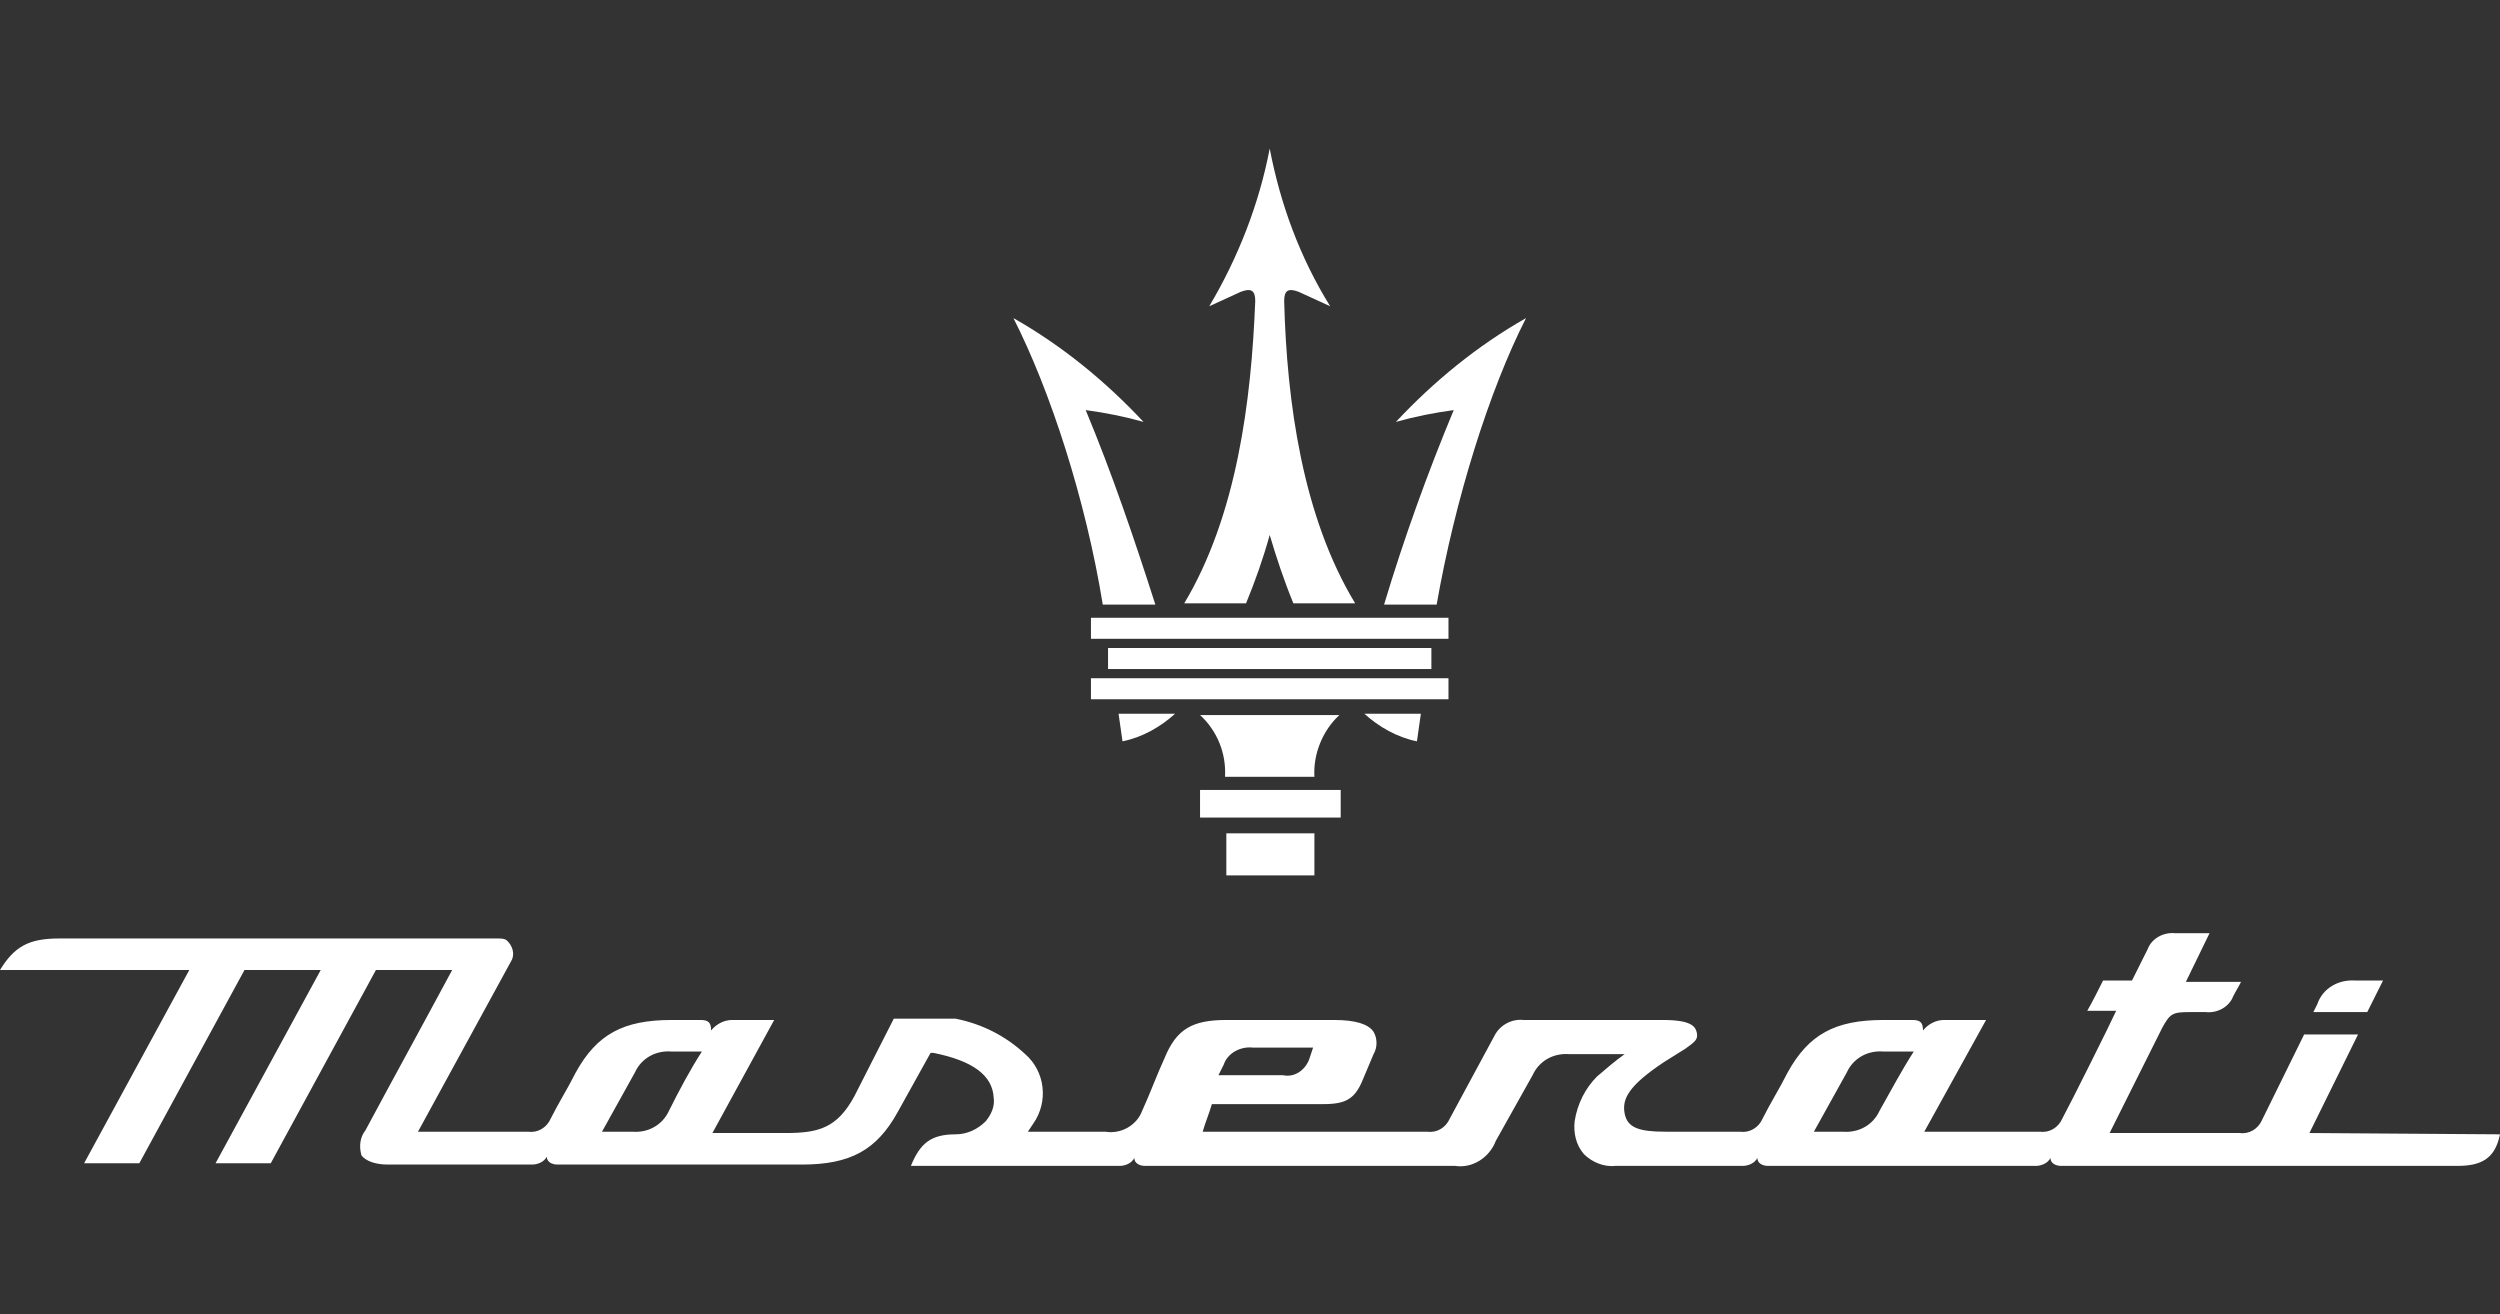 <?xml version="1.0" encoding="utf-8"?>
<!-- Generator: Adobe Illustrator 27.6.0, SVG Export Plug-In . SVG Version: 6.00 Build 0)  -->
<svg version="1.1" id="Livello_1" xmlns="http://www.w3.org/2000/svg" xmlns:xlink="http://www.w3.org/1999/xlink" x="0px" y="0px"
	 viewBox="0 0 190.2 100" style="enable-background:new 0 0 190.2 100;" xml:space="preserve">
<rect x="0" y="0" width="190.2" height="100" fill="#333333" stroke="none"/>
<style type="text/css">
	.st0{fill:#FFFFFF;}
</style>
<path class="st0" d="M180.1,77H176l0.3-0.6c0.4-1.2,1.6-1.9,2.9-1.8h2.1C180.9,75.4,180.5,76.2,180.1,77z"/>
<path class="st0" d="M175.7,86.2l3.7-7.5h-4.1l-3.2,6.5c-0.3,0.7-1,1.1-1.7,1h-9.9l4-8c0.6-1.1,0.8-1.2,2.1-1.2h1.2
	c0.9,0.1,1.8-0.4,2.1-1.2c0.2-0.4,0.4-0.7,0.6-1.1h-4.2l1.8-3.7h-2.6c-0.9-0.1-1.8,0.4-2.1,1.2l-1.2,2.4H160
	c-0.4,0.8-0.8,1.6-1.2,2.3h2.2c-0.4,0.9-3.6,7.3-4.1,8.2c-0.3,0.7-1,1.1-1.7,1h-8.8l4.7-8.5h-3.2c-0.6,0-1.2,0.3-1.6,0.8
	c0-0.6-0.2-0.8-0.8-0.8h-2.2c-3.7,0-5.7,1.1-7.3,4c-0.6,1.2-1.3,2.3-1.9,3.5c-0.3,0.7-1,1.1-1.7,1h-5.7c-2,0-2.9-0.3-3.1-1.4
	s0.3-2.1,3-3.9l1.6-1c0.7-0.5,1-0.7,0.9-1.2s-0.4-1-2.6-1h-10.6c-0.9-0.1-1.8,0.4-2.2,1.2l-3.4,6.3c-0.3,0.7-1,1.1-1.7,1H91.5
	c0.2-0.7,0.5-1.4,0.7-2.1h8.5c1.7,0,2.4-0.4,3-1.9l0.8-1.9c0.3-0.5,0.3-1.2,0-1.7c-0.4-0.6-1.4-0.9-3-0.9h-8.2
	c-2.6,0-3.8,0.7-4.7,2.9c-0.6,1.3-1.1,2.7-1.7,4c-0.4,1.1-1.6,1.8-2.8,1.6h-5.9l0.4-0.6c1.2-1.7,0.9-4-0.6-5.3
	c-1.5-1.4-3.3-2.3-5.3-2.7H68l-3,5.9c-1.3,2.4-2.7,2.8-5.2,2.8h-5.6l4.7-8.6h-3.2c-0.6,0-1.2,0.3-1.6,0.8c0-0.6-0.2-0.8-0.8-0.8
	h-2.2c-3.7,0-5.7,1.1-7.3,4c-0.6,1.2-1.3,2.3-1.9,3.5c-0.3,0.7-1,1.1-1.7,1h-8.4l7.1-13c0.3-0.5,0.1-1.2-0.4-1.6
	c-0.2-0.1-0.4-0.1-0.6-0.1H4.5c-2.3,0-3.4,0.6-4.5,2.4h14.4l-8,14.7h4.2l8-14.7h5.8l-8,14.7h4.2l8-14.7h5.8
	c-2.2,4.1-4.4,8.1-6.6,12.2c-0.4,0.5-0.5,1.2-0.3,1.9c0.3,0.4,1,0.7,2,0.7h11c0.4,0,0.9-0.2,1.1-0.6c0,0.4,0.4,0.6,0.8,0.6H61
	c3.7,0,5.7-1.1,7.3-4l2.5-4.5H71c3,0.6,4.5,1.7,4.6,3.4c0.1,0.7-0.2,1.3-0.6,1.8c-0.6,0.6-1.4,1-2.3,1c-1.9,0-2.7,0.7-3.4,2.4h15.9
	c0.4,0,0.9-0.2,1.1-0.6c0,0.4,0.4,0.6,0.8,0.6h23.6c1.3,0.2,2.6-0.6,3.1-1.9l2.8-5c0.5-1.1,1.6-1.7,2.8-1.6h4.2
	c-0.7,0.5-1.4,1.1-2.1,1.7c-0.9,0.9-1.5,2.1-1.7,3.4c-0.1,0.9,0.1,1.8,0.7,2.5c0.6,0.6,1.5,1,2.4,0.9h9.7c0.4,0,0.9-0.2,1.1-0.6
	c0,0.4,0.4,0.6,0.8,0.6h20.4c0.4,0,0.9-0.2,1.1-0.6c0,0.4,0.4,0.6,0.8,0.6H187c1.8,0,2.7-0.6,3.1-2l0.1-0.4L175.7,86.2z M93.1,81
	c0.3-0.9,1.3-1.4,2.2-1.3h4.6l-0.3,0.9c-0.3,0.8-1.1,1.4-2,1.2h-4.9L93.1,81z M50.9,84.5c-0.5,1.1-1.6,1.7-2.8,1.6h-2.3l2.5-4.5
	c0.5-1.1,1.6-1.7,2.8-1.6h2.3C52.5,81.4,51.7,82.9,50.9,84.5z M143,84.5c-0.5,1.1-1.6,1.7-2.8,1.6H138l2.5-4.5
	c0.5-1.1,1.6-1.7,2.8-1.6h2.3C144.7,81.4,143.9,82.9,143,84.5L143,84.5z"/>
<path class="st0" d="M91.3,62.2v-2.1H102v2.1H91.3z"/>
<path class="st0" d="M96.6,66.6h3.4v-3.2h-6.7v3.2H96.6"/>
<path class="st0" d="M93.2,59.1c0.1-1.8-0.6-3.5-1.9-4.7h10.6c-1.3,1.2-2,3-1.9,4.7H93.2L93.2,59.1z"/>
<path class="st0" d="M84.3,50.9v-1.6h24.6v1.6H84.3z"/>
<path class="st0" d="M85.4,56.4c1.5-0.3,2.9-1.1,4-2.1h-4.3L85.4,56.4z"/>
<path class="st0" d="M107.8,56.4c-1.5-0.3-2.9-1.1-4-2.1h4.3L107.8,56.4z"/>
<path class="st0" d="M83.9,46c-1.3-8-4-16.3-6.8-21.8c3.7,2.1,7,4.8,9.9,7.9c-1.4-0.4-2.9-0.7-4.4-0.9c2,4.8,3.7,9.8,5.3,14.8H83.9z
	"/>
<path class="st0" d="M109.3,46c1.4-8,4-16.3,6.8-21.8c-3.7,2.1-7,4.8-9.9,7.9c1.4-0.4,2.9-0.7,4.4-0.9c-2,4.8-3.8,9.8-5.3,14.8
	H109.3z"/>
<path class="st0" d="M83,48.5V47h27.2v1.6H83z"/>
<path class="st0" d="M92,23.3c2.2-3.7,3.8-7.8,4.6-12c0.8,4.2,2.3,8.3,4.6,12l-2.4-1.1c-0.8-0.3-1.1-0.1-1.1,0.7
	c0.2,7.7,1.4,16.4,5.4,23h-4.7c-0.7-1.7-1.3-3.5-1.8-5.2c-0.5,1.8-1.1,3.5-1.8,5.2h-4.7c4-6.7,5.1-15.4,5.4-23c0-0.8-0.3-1-1.1-0.7
	L92,23.3z"/>
<path class="st0" d="M83,53.2v-1.6h27.2v1.6H83z"/>
</svg>
